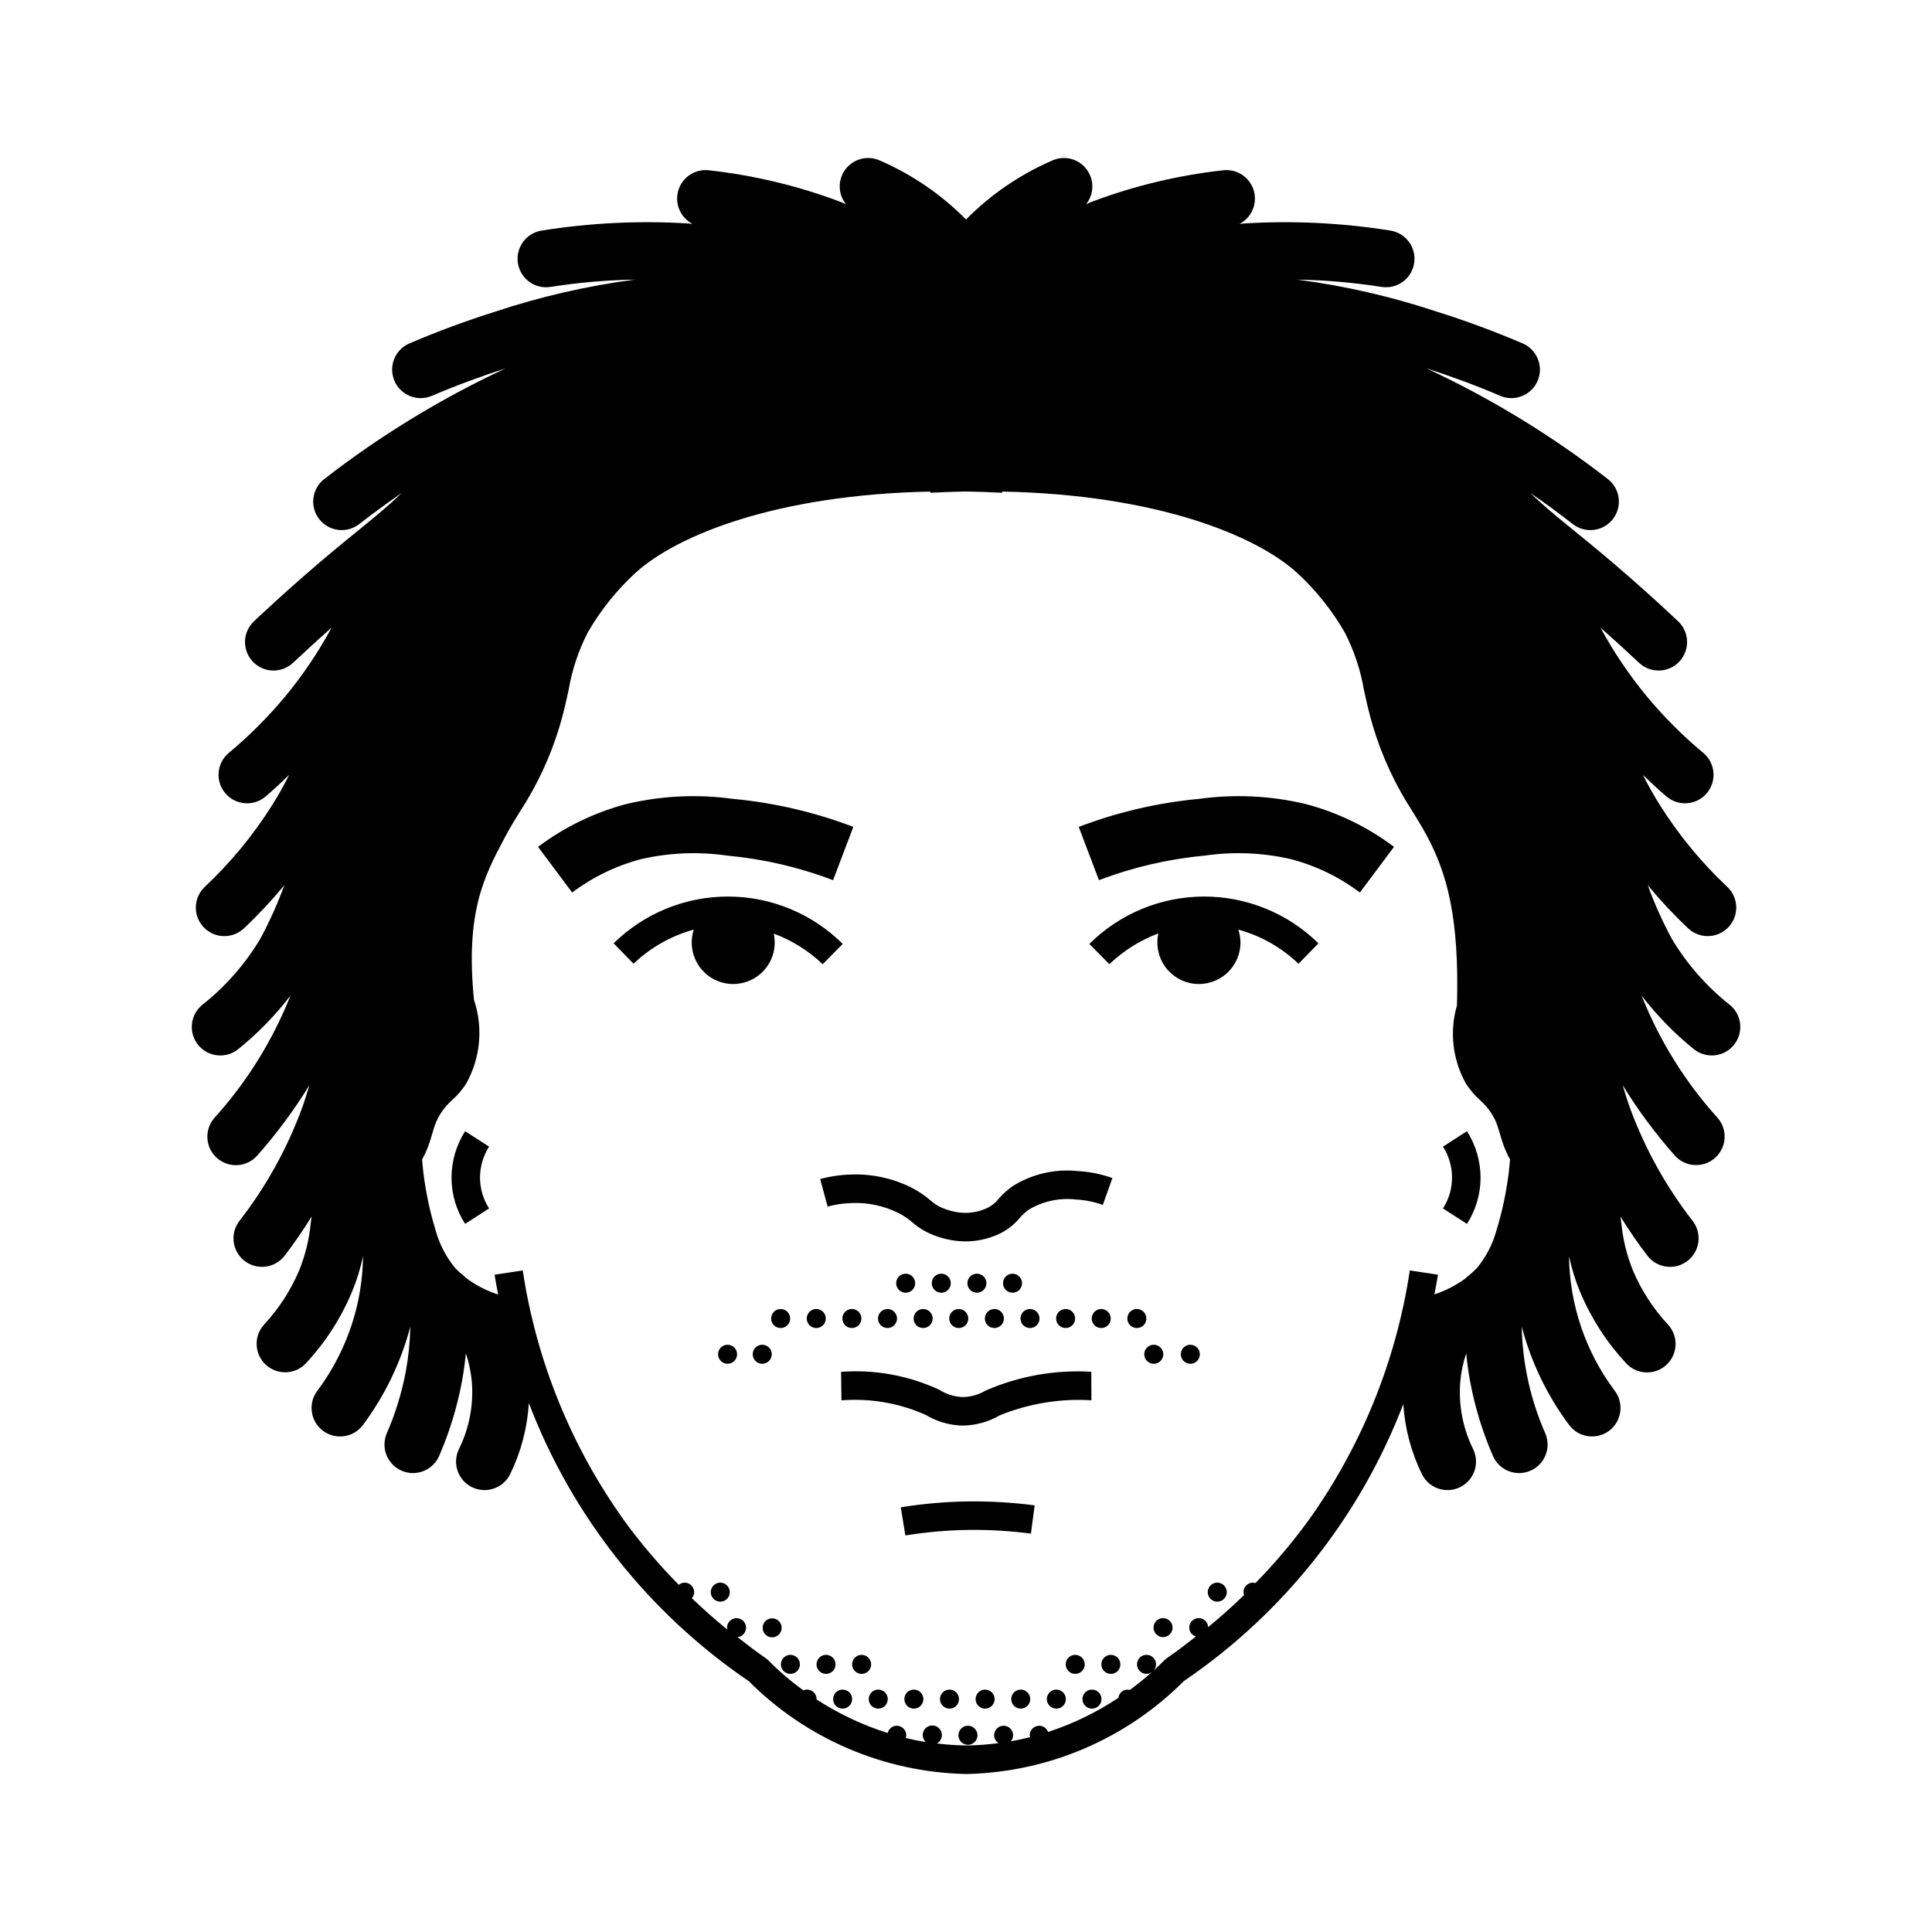 <?xml version="1.0" encoding="UTF-8"?>
<!-- Uploaded to: SVG Repo, www.svgrepo.com, Generator: SVG Repo Mixer Tools -->
<svg fill="#000000" width="800px" height="800px" version="1.1" viewBox="144 144 512 512" xmlns="http://www.w3.org/2000/svg">
 <path d="m452.28 502.89c0 1.02-0.613 1.938-1.555 2.328-0.941 0.391-2.027 0.176-2.746-0.547-0.719-0.719-0.938-1.801-0.547-2.742 0.391-0.941 1.309-1.555 2.328-1.555 0.668 0 1.309 0.266 1.781 0.738 0.473 0.469 0.738 1.109 0.738 1.777zm7.172-2.519v0.004c-1.02 0-1.938 0.613-2.328 1.555-0.387 0.941-0.172 2.023 0.547 2.742 0.723 0.723 1.805 0.938 2.746 0.547 0.941-0.391 1.555-1.309 1.555-2.328 0-0.668-0.266-1.309-0.738-1.777-0.473-0.473-1.113-0.738-1.781-0.738zm-14.176-9.473v0.004c-1.016 0-1.938 0.613-2.324 1.555-0.391 0.941-0.176 2.023 0.543 2.746 0.723 0.719 1.805 0.934 2.746 0.547 0.941-0.391 1.555-1.309 1.555-2.328 0-0.668-0.266-1.309-0.738-1.781-0.473-0.473-1.113-0.738-1.781-0.738zm-11.957 2.519v0.004c0 1.02 0.613 1.938 1.555 2.328 0.941 0.387 2.023 0.172 2.742-0.547 0.723-0.723 0.938-1.805 0.547-2.746-0.391-0.941-1.309-1.555-2.324-1.555-0.668 0-1.309 0.266-1.781 0.738-0.473 0.473-0.738 1.113-0.738 1.781zm-9.441 0v0.004c0 1.02 0.613 1.938 1.555 2.328 0.941 0.387 2.023 0.172 2.746-0.547 0.719-0.723 0.934-1.805 0.547-2.746-0.391-0.941-1.309-1.555-2.328-1.555-0.668 0-1.309 0.266-1.781 0.738-0.473 0.473-0.738 1.113-0.738 1.781zm-9.441 0 0.004 0.004c0 1.02 0.613 1.938 1.555 2.328 0.938 0.387 2.023 0.172 2.742-0.547 0.723-0.723 0.938-1.805 0.547-2.746s-1.309-1.555-2.328-1.555c-0.668 0-1.309 0.266-1.781 0.738-0.473 0.473-0.738 1.113-0.734 1.781zm-9.441 0 0.004 0.004c0 1.02 0.613 1.938 1.555 2.328 0.941 0.387 2.023 0.172 2.742-0.547 0.723-0.723 0.938-1.805 0.547-2.746s-1.309-1.555-2.324-1.555c-0.668 0-1.309 0.266-1.781 0.738-0.473 0.473-0.738 1.113-0.738 1.781zm-6.922-2.519 0.004 0.004c-1.02 0-1.938 0.613-2.328 1.555s-0.172 2.023 0.547 2.746c0.719 0.719 1.805 0.934 2.746 0.547 0.941-0.391 1.555-1.309 1.555-2.328 0-0.668-0.266-1.309-0.738-1.781-0.473-0.473-1.113-0.738-1.781-0.738zm-11.957 2.519v0.004c0 1.02 0.613 1.938 1.555 2.328 0.941 0.387 2.027 0.172 2.746-0.547 0.719-0.723 0.938-1.805 0.547-2.746s-1.309-1.555-2.328-1.555c-0.668 0-1.309 0.266-1.781 0.738-0.473 0.473-0.738 1.113-0.738 1.781zm-9.441 0 0.004 0.004c0 1.02 0.613 1.938 1.555 2.328 0.941 0.387 2.023 0.172 2.742-0.547 0.723-0.723 0.938-1.805 0.547-2.746-0.391-0.941-1.309-1.555-2.328-1.555-0.668 0-1.309 0.266-1.777 0.738-0.473 0.473-0.738 1.113-0.738 1.781zm-9.441 0 0.004 0.004c0 1.02 0.613 1.938 1.555 2.328 0.941 0.387 2.023 0.172 2.746-0.547 0.719-0.723 0.934-1.805 0.543-2.746-0.387-0.941-1.305-1.555-2.324-1.555-0.668 0-1.309 0.266-1.781 0.738-0.473 0.473-0.738 1.113-0.738 1.781zm-4.402 0 0.004 0.004c0-1.02-0.613-1.938-1.555-2.328s-2.023-0.172-2.746 0.547c-0.719 0.719-0.934 1.805-0.547 2.746 0.391 0.941 1.309 1.555 2.328 1.555 0.668 0 1.309-0.266 1.781-0.738 0.473-0.473 0.738-1.113 0.738-1.781zm-14.477 0 0.004 0.004c0 1.02 0.613 1.938 1.555 2.328 0.941 0.387 2.023 0.172 2.742-0.547 0.723-0.723 0.938-1.805 0.547-2.746s-1.309-1.555-2.328-1.555c-0.668 0-1.309 0.266-1.781 0.738-0.469 0.473-0.734 1.113-0.734 1.781zm-11.547 6.953 0.004 0.004c-1.02 0-1.938 0.613-2.328 1.555-0.391 0.941-0.176 2.023 0.547 2.742 0.719 0.723 1.801 0.938 2.742 0.547 0.941-0.391 1.555-1.309 1.555-2.328 0-1.391-1.125-2.516-2.516-2.516zm9.188 0 0.004 0.004c-1.02 0-1.938 0.613-2.328 1.555-0.391 0.941-0.176 2.023 0.547 2.742 0.719 0.723 1.805 0.938 2.746 0.547 0.938-0.391 1.555-1.309 1.555-2.328 0-1.391-1.129-2.516-2.519-2.516zm120.59 63.047c-1.02 0-1.938 0.613-2.328 1.555-0.391 0.941-0.176 2.023 0.547 2.746 0.719 0.719 1.805 0.934 2.746 0.543 0.938-0.387 1.555-1.309 1.555-2.324 0-1.391-1.129-2.519-2.519-2.519zm-131.71 0c-1.02 0-1.938 0.613-2.324 1.555-0.391 0.941-0.176 2.023 0.543 2.746 0.723 0.719 1.805 0.934 2.746 0.543 0.941-0.387 1.555-1.309 1.555-2.324 0-1.391-1.129-2.519-2.519-2.519zm117.34 9.398c-1.02 0-1.938 0.613-2.328 1.555-0.391 0.941-0.172 2.023 0.547 2.746 0.719 0.719 1.805 0.934 2.746 0.543 0.941-0.387 1.555-1.305 1.555-2.324 0-1.391-1.129-2.519-2.519-2.519zm-103.59 0.059c-1.02 0-1.938 0.613-2.328 1.555-0.391 0.938-0.176 2.023 0.547 2.742 0.719 0.723 1.801 0.938 2.742 0.547 0.941-0.391 1.555-1.309 1.555-2.328 0-0.668-0.262-1.309-0.734-1.781-0.473-0.473-1.113-0.734-1.781-0.734zm23.719 9.684v-0.004c-1.02 0-1.938 0.613-2.328 1.555-0.391 0.941-0.176 2.027 0.547 2.746 0.719 0.719 1.801 0.938 2.742 0.547 0.941-0.391 1.555-1.309 1.555-2.328 0-0.668-0.266-1.309-0.738-1.781-0.469-0.473-1.109-0.738-1.777-0.738zm-9.441 0v-0.004c-1.02 0-1.938 0.613-2.328 1.555-0.391 0.941-0.172 2.027 0.547 2.746s1.805 0.938 2.746 0.547c0.941-0.391 1.555-1.309 1.555-2.328 0-1.391-1.129-2.519-2.519-2.519zm-9.441 0v-0.004c-1.02 0-1.938 0.613-2.328 1.555-0.387 0.941-0.172 2.027 0.547 2.746 0.723 0.719 1.805 0.938 2.746 0.547 0.941-0.391 1.555-1.309 1.555-2.328 0-1.391-1.129-2.519-2.519-2.519zm84.918 0 0.004-0.004c-1.02 0-1.938 0.613-2.328 1.555-0.391 0.941-0.176 2.027 0.547 2.746 0.719 0.719 1.801 0.938 2.742 0.547 0.941-0.391 1.555-1.309 1.555-2.328 0-1.391-1.125-2.519-2.516-2.519zm-9.441 0 0.004-0.004c-1.02 0-1.938 0.613-2.328 1.555-0.391 0.941-0.172 2.027 0.547 2.746s1.805 0.938 2.746 0.547c0.941-0.391 1.555-1.309 1.555-2.328 0-0.668-0.266-1.309-0.738-1.781-0.473-0.473-1.113-0.738-1.781-0.738zm4.441 9.203c-1.02 0-1.938 0.613-2.328 1.555s-0.176 2.023 0.547 2.746c0.719 0.719 1.801 0.934 2.742 0.547 0.941-0.391 1.555-1.309 1.555-2.328 0-0.668-0.266-1.309-0.734-1.781-0.473-0.473-1.113-0.738-1.781-0.738zm-9.441 0c-1.02 0-1.938 0.613-2.328 1.555s-0.172 2.023 0.547 2.746c0.719 0.719 1.805 0.934 2.746 0.547 0.941-0.391 1.555-1.309 1.555-2.328 0-0.668-0.266-1.309-0.738-1.781s-1.113-0.738-1.781-0.738zm-9.441 0c-1.02 0-1.938 0.613-2.324 1.555-0.391 0.941-0.176 2.023 0.543 2.746 0.723 0.719 1.805 0.934 2.746 0.547 0.941-0.391 1.555-1.309 1.555-2.328 0-0.668-0.266-1.309-0.738-1.781s-1.113-0.738-1.781-0.738zm-9.441 0h0.004c-1.02 0-1.938 0.613-2.328 1.555s-0.176 2.023 0.547 2.746c0.719 0.719 1.801 0.934 2.742 0.547 0.941-0.391 1.555-1.309 1.555-2.328 0-0.668-0.266-1.309-0.738-1.781-0.469-0.473-1.109-0.738-1.777-0.738zm-9.441 0h0.004c-1.02 0-1.938 0.613-2.328 1.555-0.391 0.941-0.172 2.023 0.547 2.746 0.719 0.719 1.805 0.934 2.746 0.547 0.938-0.391 1.555-1.309 1.555-2.328 0-0.668-0.266-1.309-0.738-1.781-0.473-0.473-1.113-0.738-1.781-0.738zm-9.441 0h0.004c-1.02 0-1.938 0.613-2.328 1.555-0.387 0.941-0.172 2.023 0.547 2.746 0.723 0.719 1.805 0.934 2.746 0.547 0.941-0.391 1.555-1.309 1.555-2.328 0-0.668-0.266-1.309-0.738-1.781-0.473-0.473-1.113-0.738-1.781-0.738zm-9.441 0h0.008c-1.02 0-1.938 0.613-2.328 1.555s-0.176 2.023 0.547 2.746c0.719 0.719 1.801 0.934 2.742 0.547 0.941-0.391 1.555-1.309 1.555-2.328 0-0.668-0.266-1.309-0.738-1.781-0.469-0.473-1.109-0.738-1.777-0.738zm-9.441 0h0.008c-1.02 0-1.938 0.613-2.328 1.555s-0.176 2.023 0.547 2.746c0.719 0.719 1.805 0.934 2.746 0.547 0.938-0.391 1.555-1.309 1.555-2.328 0-1.391-1.129-2.519-2.519-2.519zm33.215 9.582h0.004c-1.016 0-1.938 0.613-2.324 1.555-0.391 0.941-0.176 2.027 0.543 2.746 0.723 0.719 1.805 0.938 2.746 0.547s1.555-1.309 1.555-2.328c0-1.391-1.129-2.519-2.519-2.519zm-39.164-144.88 1.98 7.289c2.133-0.582 4.332-0.895 6.543-0.938 4.156-0.152 8.285 0.723 12.027 2.543 1.387 0.684 2.68 1.543 3.852 2.555 1.949 1.707 4.227 2.992 6.691 3.785 2.391 0.828 4.902 1.266 7.434 1.289 0.367 0 0.734-0.012 1.098-0.031h0.004c2.465-0.137 4.891-0.703 7.16-1.672 2.328-0.969 4.383-2.481 6.004-4.414 0.746-0.871 1.598-1.652 2.535-2.324 3.75-2.234 8.133-3.168 12.465-2.66 2.43 0.121 4.828 0.602 7.113 1.426l2.547-7.113h0.004c-2.988-1.07-6.113-1.699-9.285-1.859-6.008-0.621-12.051 0.793-17.168 4.008-1.387 0.984-2.652 2.129-3.769 3.41-0.902 1.137-2.082 2.027-3.422 2.582-1.461 0.625-3.023 0.988-4.609 1.07-1.938 0.078-3.871-0.219-5.695-0.875-1.605-0.5-3.086-1.344-4.332-2.477-1.605-1.367-3.371-2.535-5.262-3.469-4.82-2.359-10.148-3.504-15.512-3.332-2.84 0.055-5.664 0.457-8.402 1.207zm71.852 51.066c-9.598-0.566-19.195 1.145-28.012 4.992-1.859 1.109-3.984 1.703-6.152 1.715-2.184-0.098-4.305-0.77-6.144-1.945-8.121-3.773-17.07-5.406-26-4.742l0.098 7.555c7.644-0.598 15.316 0.727 22.32 3.848 2.906 1.754 6.211 2.734 9.602 2.84h0.297-0.004c3.43-0.059 6.789-0.996 9.754-2.719 7.691-3.133 15.988-4.496 24.277-3.988zm-0.516-113.38 5.312 5.371h0.004c3.723-3.574 8.137-6.348 12.973-8.156-0.684 3.059-0.031 6.262 1.793 8.812 1.824 2.547 4.648 4.195 7.766 4.535 3.113 0.34 6.227-0.664 8.555-2.758 2.332-2.098 3.656-5.086 3.648-8.219-0.012-1.148-0.211-2.289-0.578-3.375 5.992 1.637 11.477 4.746 15.957 9.047l5.277-5.41 0.004-0.004c-8.102-7.973-19.02-12.426-30.387-12.398-11.363 0.027-22.262 4.539-30.32 12.551zm-83.633-2.738h0.004c4.824 1.793 9.234 4.555 12.961 8.109l5.312-5.371v-0.004c-8.062-8.012-18.957-12.523-30.324-12.551-11.367-0.027-22.285 4.426-30.383 12.398l5.277 5.41v0.004c4.481-4.301 9.969-7.41 15.957-9.047-1 3.062-0.605 6.41 1.074 9.16 1.684 2.75 4.488 4.621 7.672 5.121s6.426-0.418 8.871-2.519c2.445-2.098 3.848-5.164 3.836-8.387-0.004-0.781-0.086-1.562-0.254-2.328zm112.71-35.699 0.004-0.004c-10.918 1.016-21.648 3.516-31.895 7.426l5.367 14.129v-0.004c8.961-3.426 18.348-5.609 27.898-6.496 7.637-1.125 15.418-0.816 22.945 0.91 6.617 1.727 12.832 4.734 18.297 8.852l9.047-12.102v0.004c-7.031-5.297-15.035-9.164-23.551-11.387-9.207-2.176-18.738-2.625-28.109-1.332zm-124.89 15.051c9.551 0.887 18.938 3.07 27.898 6.496l5.367-14.125c-10.246-3.91-20.977-6.41-31.898-7.426-9.367-1.293-18.898-0.844-28.105 1.332-8.516 2.223-16.516 6.09-23.547 11.387l9.047 12.102-0.004-0.004c5.465-4.117 11.68-7.125 18.297-8.852 7.527-1.727 15.305-2.035 22.945-0.91zm45.844 172.69 1.215 7.457c5.582-0.906 11.227-1.398 16.879-1.469 5.481-0.055 10.957 0.273 16.391 0.984l0.992-7.488c-5.793-0.758-11.633-1.109-17.473-1.051-6.031 0.078-12.051 0.602-18.004 1.566zm150.04-75.113c2.356-3.66 3.606-7.926 3.606-12.277-0.016-4.352-1.266-8.613-3.606-12.285l-6.356 4.094c1.57 2.445 2.402 5.285 2.402 8.188s-0.832 5.746-2.402 8.188zm-265.5-24.562c-2.34 3.672-3.59 7.93-3.602 12.285-0.004 4.352 1.246 8.613 3.602 12.277l6.356-4.094c-1.57-2.441-2.402-5.285-2.402-8.188s0.832-5.746 2.402-8.188zm311.79-35.926c4.711 11.902 11.52 22.859 20.105 32.352 2.762 3.125 2.465 7.894-0.656 10.66-3.125 2.762-7.894 2.473-10.66-0.645-5.141-5.797-9.758-12.031-13.809-18.633 0.633 2.082 1.246 4.172 2.004 6.223 3.953 10.699 9.527 20.73 16.531 29.738 2.551 3.297 1.949 8.039-1.344 10.598-3.293 2.555-8.035 1.961-10.598-1.328-2.598-3.348-4.953-6.856-7.195-10.426 0.094 0.645 0.18 1.289 0.266 1.926 0.422 4.262 1.453 8.438 3.066 12.406 2.238 5.273 5.383 10.117 9.285 14.312 1.363 1.477 2.078 3.434 1.992 5.441-0.086 2.008-0.965 3.898-2.445 5.254-1.484 1.355-3.441 2.066-5.449 1.973-2.008-0.09-3.894-0.98-5.242-2.465-5.098-5.492-9.191-11.832-12.102-18.73-1.289-3.106-2.289-6.32-2.988-9.609 0.145 12.891 4.398 25.398 12.141 35.703 2.496 3.344 1.812 8.078-1.531 10.574-3.344 2.496-8.078 1.809-10.574-1.531-5.828-7.816-10.098-16.684-12.574-26.113 0.195 9.746 2.312 19.359 6.234 28.285 1.66 3.828-0.098 8.277-3.926 9.938s-8.277-0.098-9.938-3.926c-2.727-6.285-4.746-12.859-6.016-19.594-0.473-2.519-0.801-5.051-1.062-7.59h0.004c-0.82 2.434-1.352 4.957-1.578 7.512-0.504 6.141 0.668 12.305 3.391 17.832 0.887 1.801 1.023 3.879 0.379 5.777-0.648 1.902-2.023 3.465-3.824 4.352-1.801 0.883-3.879 1.016-5.777 0.363-1.898-0.648-3.461-2.027-4.34-3.832-2.836-5.801-4.508-12.098-4.93-18.543-11.449 29.832-31.75 55.449-58.176 73.41-15.203 15.25-35.695 24.059-57.223 24.602h-0.789c-21.543-0.531-42.055-9.34-57.273-24.602-26.508-18.02-46.852-43.738-58.277-73.688-0.391 6.539-2.07 12.934-4.945 18.82-0.879 1.805-2.441 3.184-4.34 3.832-1.898 0.652-3.977 0.52-5.777-0.363-1.801-0.887-3.176-2.449-3.824-4.352-0.645-1.898-0.508-3.977 0.379-5.777 2.723-5.527 3.894-11.688 3.394-17.824-0.23-2.562-0.762-5.086-1.578-7.519-0.258 2.539-0.59 5.07-1.059 7.586h-0.004c-1.27 6.738-3.285 13.309-6.016 19.598-1.66 3.828-6.109 5.586-9.938 3.926-3.828-1.66-5.586-6.109-3.926-9.938 2.281-5.254 3.969-10.746 5.027-16.375 0.715-3.934 1.117-7.914 1.207-11.91-2.477 9.43-6.746 18.297-12.574 26.113-2.496 3.344-7.231 4.027-10.574 1.531-3.344-2.496-4.027-7.231-1.531-10.574 4.945-6.602 8.496-14.137 10.449-22.148 1.062-4.441 1.633-8.988 1.691-13.555-0.699 3.289-1.699 6.504-2.988 9.609-2.91 6.902-7.004 13.242-12.098 18.73-2.824 3.062-7.586 3.262-10.66 0.453-3.07-2.809-3.289-7.574-0.488-10.656 3.902-4.195 7.047-9.039 9.285-14.312 1.613-3.969 2.644-8.145 3.066-12.406 0.086-0.641 0.172-1.281 0.266-1.926-2.242 3.574-4.598 7.078-7.195 10.426-2.562 3.289-7.305 3.883-10.598 1.328-3.293-2.559-3.894-7.301-1.34-10.598 7-9.008 12.574-19.039 16.527-29.738 0.758-2.051 1.367-4.137 2.004-6.223-4.047 6.602-8.668 12.836-13.805 18.633-1.328 1.508-3.199 2.426-5.203 2.551s-3.977-0.551-5.481-1.883c-1.504-1.328-2.418-3.203-2.535-5.211-0.121-2.004 0.562-3.973 1.898-5.473 8.586-9.492 15.395-20.453 20.105-32.352-4.027 5.262-8.672 10.02-13.832 14.18-3.242 2.625-8 2.125-10.625-1.117-2.629-3.246-2.125-8.004 1.117-10.629 6.125-4.848 11.32-10.762 15.332-17.465 2.469-4.578 4.602-9.328 6.383-14.215-3.332 4.023-6.906 7.84-10.707 11.422-3.039 2.859-7.82 2.719-10.68-0.32-2.863-3.035-2.719-7.816 0.32-10.68 6.84-6.43 12.836-13.703 17.844-21.648 1.875-2.984 3.289-5.59 4.508-8.02-2.066 1.965-4.121 3.949-6.312 5.773l-0.004 0.004c-3.207 2.672-7.973 2.238-10.645-0.969-2.672-3.203-2.238-7.969 0.969-10.641 5.477-4.562 10.52-9.621 15.07-15.105 4.633-5.629 8.711-11.688 12.176-18.102-4.293 3.816-7.816 7.07-10.211 9.32-1.461 1.379-3.406 2.117-5.414 2.059-2.004-0.059-3.906-0.914-5.277-2.375-1.375-1.465-2.113-3.414-2.047-5.418 0.062-2.008 0.922-3.902 2.387-5.273 2.934-2.758 7.438-6.93 13.07-11.859 6.144-5.371 10.418-8.84 14.184-11.898 3.121-2.535 5.859-4.75 9.023-7.562 0.98-0.871 1.938-1.793 2.906-2.695-3.844 2.644-7.613 5.402-11.309 8.273-1.582 1.23-3.586 1.781-5.574 1.535-1.988-0.25-3.797-1.277-5.027-2.856-2.562-3.293-1.973-8.043 1.32-10.605 14.875-11.551 31.008-21.395 48.086-29.344-6.797 2.207-13.301 4.602-19.547 7.277-3.836 1.641-8.277-0.137-9.922-3.973-1.641-3.836 0.137-8.277 3.973-9.918 7.348-3.148 14.973-5.973 22.664-8.391v-0.004c11.953-3.973 24.25-6.809 36.734-8.469 0.223-0.027 0.449-0.027 0.672-0.055-7.59 0.117-15.156 0.766-22.656 1.941-1.98 0.32-4.004-0.16-5.629-1.336-1.625-1.176-2.719-2.953-3.035-4.934-0.312-1.98 0.172-4.004 1.348-5.629 1.18-1.625 2.957-2.711 4.938-3.023 12.816-2.047 25.816-2.68 38.77-1.887 0.406 0.023 0.809 0.074 1.215 0.102v0.004c-3.231-1.672-4.809-5.41-3.754-8.891 1.055-3.481 4.441-5.715 8.059-5.312 11.902 1.316 23.598 4.113 34.809 8.336 0.527 0.199 1.027 0.453 1.551 0.656-2.168-2.707-2.211-6.539-0.102-9.289s5.82-3.707 8.996-2.32c8.574 3.703 16.355 9.016 22.926 15.656 6.566-6.641 14.352-11.953 22.926-15.656 3.172-1.387 6.887-0.43 8.992 2.32 2.109 2.75 2.066 6.586-0.102 9.289 0.523-0.203 1.023-0.457 1.551-0.656h0.004c11.207-4.223 22.902-7.019 34.805-8.336 3.617-0.402 7.004 1.832 8.059 5.312s-0.523 7.219-3.754 8.891c0.406-0.027 0.809-0.078 1.215-0.102v-0.004c12.953-0.793 25.957-0.16 38.77 1.887 1.984 0.312 3.758 1.402 4.938 3.023 1.18 1.625 1.664 3.648 1.348 5.629-0.316 1.984-1.406 3.758-3.031 4.934-1.625 1.176-3.652 1.656-5.633 1.34-7.484-1.176-15.043-1.824-22.621-1.941 0.211 0.023 0.426 0.027 0.637 0.051h0.004c12.355 1.637 24.535 4.434 36.367 8.355 7.812 2.449 15.5 5.289 23.027 8.508 3.836 1.641 5.613 6.082 3.973 9.918-1.641 3.836-6.082 5.613-9.918 3.973-6.359-2.727-12.953-5.156-19.605-7.305h-0.004c17.102 7.953 33.25 17.805 48.145 29.371 3.293 2.562 3.887 7.312 1.324 10.602-2.566 3.293-7.312 3.887-10.605 1.324-3.688-2.871-7.453-5.629-11.301-8.266 0.965 0.898 1.922 1.82 2.902 2.688 3.16 2.809 5.898 5.027 9.02 7.562 3.769 3.059 8.039 6.527 14.184 11.898 5.637 4.93 10.137 9.102 13.074 11.859l-0.004-0.004c1.465 1.371 2.324 3.269 2.391 5.277 0.062 2.004-0.672 3.953-2.047 5.418-1.375 1.461-3.277 2.316-5.281 2.375-2.008 0.059-3.953-0.68-5.414-2.059-2.394-2.25-5.918-5.504-10.211-9.316v-0.004c3.465 6.414 7.543 12.473 12.176 18.102 4.551 5.484 9.594 10.543 15.07 15.105 3.207 2.672 3.641 7.438 0.969 10.641-2.672 3.207-7.438 3.641-10.645 0.969-2.191-1.828-4.246-3.809-6.312-5.773 1.215 2.43 2.633 5.031 4.508 8.016 5.004 7.945 11 15.219 17.844 21.648 3.035 2.863 3.18 7.644 0.316 10.68-2.859 3.039-7.641 3.18-10.68 0.32-3.801-3.582-7.375-7.398-10.707-11.422 1.781 4.891 3.918 9.645 6.391 14.227 4.012 6.695 9.203 12.609 15.324 17.453 3.246 2.625 3.746 7.383 1.121 10.625-2.629 3.246-7.387 3.746-10.629 1.121-5.16-4.16-9.801-8.918-13.832-14.18zm-61.441 72.824 7.473 1.133c-0.266 1.75-0.629 3.481-0.949 5.215 2.856-0.938 5.547-2.309 7.992-4.055 0.238-0.176 0.426-0.391 0.656-0.574v-0.004c0.918-0.707 1.785-1.48 2.598-2.309 2.445-2.969 4.234-6.426 5.238-10.137 1.5-4.938 2.574-9.996 3.207-15.117 0.156-1.18 0.227-2.379 0.352-3.566-0.184-0.324-0.527-0.957-0.906-1.777-1.656-3.602-1.934-6.523-3.25-9.086h-0.004c-0.379-0.723-0.809-1.422-1.281-2.09-0.711-0.973-1.523-1.871-2.422-2.676-1.469-1.305-2.754-2.801-3.82-4.453-3.539-6.309-4.402-13.773-2.387-20.723 0.668-23.266-2.664-34.961-7.852-44.738-1.18-2.219-2.461-4.305-3.777-6.449-4.621-7.047-8.203-14.723-10.633-22.793-1.09-3.676-1.781-6.867-2.398-9.68h0.004c-0.906-5.312-2.625-10.453-5.098-15.238-3.371-5.832-7.602-11.121-12.547-15.691-10.949-10.031-37.438-20.789-78.195-21.602l-0.016 0.32c-3.277-0.172-6.477-0.285-9.602-0.336-3.074 0.055-6.219 0.168-9.438 0.336l-0.016-0.316c-40.77 0.816-67.246 11.574-78.191 21.602l-0.004-0.004c-4.953 4.574-9.188 9.871-12.562 15.711h-0.004 0.004c-2.469 4.781-4.18 9.91-5.082 15.215-0.613 2.82-1.309 6.008-2.398 9.688v-0.004c-2.426 8.066-6.008 15.742-10.629 22.781-1.316 2.148-2.598 4.234-3.777 6.457l-0.238 0.449c-5.336 10.047-10.379 19.637-8.039 42.898 0.031 0.105 0.098 0.188 0.121 0.293v0.004c2.32 7.262 1.523 15.164-2.199 21.816-1.066 1.652-2.352 3.152-3.824 4.457-0.898 0.805-1.707 1.699-2.418 2.672-0.473 0.664-0.902 1.363-1.281 2.086-1.309 2.539-1.602 5.484-3.254 9.098-0.375 0.824-0.723 1.461-0.906 1.789 0.125 1.184 0.195 2.375 0.348 3.551 0.633 5.121 1.707 10.18 3.207 15.117 1.008 3.715 2.793 7.172 5.242 10.141 0.812 0.828 1.68 1.598 2.594 2.305 0.23 0.184 0.422 0.398 0.656 0.574v0.004c2.481 1.773 5.215 3.16 8.117 4.106-0.324-1.754-0.691-3.5-0.957-5.266l7.473-1.133h-0.004c3.606 23.953 12.848 46.707 26.961 66.395 4.371 5.992 9.184 11.648 14.395 16.926 0.438-0.367 0.984-0.574 1.551-0.582 1.395 0 2.519 1.129 2.519 2.519-0.008 0.59-0.227 1.156-0.613 1.598 3.023 2.898 6.156 5.684 9.422 8.332-0.051-0.156-0.082-0.312-0.098-0.477-0.016-1 0.562-1.914 1.469-2.328 0.91-0.418 1.98-0.254 2.727 0.41s1.027 1.707 0.719 2.656c-0.309 0.953-1.148 1.629-2.144 1.73 2.481 1.922 4.949 3.856 7.559 5.633l0.59 0.496c2.871 2.914 5.984 5.582 9.305 7.973 0.777-0.328 1.668-0.246 2.371 0.223 0.703 0.465 1.129 1.254 1.129 2.098l-0.016 0.07c5.856 3.816 12.203 6.82 18.871 8.918 0.258-1.117 1.25-1.914 2.398-1.926 0.668 0 1.309 0.266 1.781 0.738s0.738 1.113 0.738 1.781c-0.012 0.25-0.062 0.492-0.148 0.727 1.723 0.414 3.488 0.781 5.316 1.074-0.801-0.75-1.031-1.934-0.562-2.93 0.465-0.996 1.523-1.578 2.613-1.441 1.094 0.137 1.973 0.965 2.176 2.047 0.207 1.078-0.309 2.168-1.273 2.699 2.477 0.305 4.969 0.48 7.465 0.527h0.695c2.738-0.047 5.473-0.254 8.188-0.617-0.727-0.445-1.176-1.23-1.188-2.086 0-1.391 1.129-2.519 2.519-2.519s2.519 1.129 2.519 2.519c-0.008 0.594-0.23 1.16-0.621 1.605 1.758-0.309 3.465-0.68 5.125-1.098-0.051-0.164-0.086-0.336-0.102-0.508-0.008-1.219 0.867-2.266 2.066-2.481 1.199-0.211 2.379 0.469 2.797 1.613 6.586-2.164 12.855-5.203 18.629-9.043 0.152-1.242 1.203-2.18 2.453-2.191 0.188 0.016 0.371 0.055 0.547 0.113 2.094-1.527 4.109-3.156 6.043-4.887-0.441 0.383-1.004 0.598-1.586 0.605-1.016 0-1.938-0.613-2.324-1.555-0.391-0.941-0.176-2.023 0.543-2.746 0.723-0.719 1.805-0.934 2.746-0.547 0.941 0.391 1.555 1.309 1.555 2.328-0.004 0.621-0.242 1.219-0.664 1.676 1.199-1.09 2.18-2.043 2.871-2.762l0.586-0.496c2.684-1.824 5.223-3.812 7.769-5.789l0.004-0.004c-1.043-0.316-1.754-1.277-1.762-2.363-0.008-1.367 1.082-2.484 2.449-2.519 1.363-0.031 2.504 1.031 2.562 2.398 3.297-2.707 6.469-5.539 9.52-8.496-0.094-0.25-0.148-0.516-0.156-0.781 0-1.391 1.129-2.519 2.519-2.519 0.215 0.016 0.43 0.059 0.633 0.129 5.047-5.148 9.715-10.652 13.969-16.473 14.113-19.688 23.352-42.441 26.957-66.395zm-107.8 3.383 0.004 0.004c0 1.016 0.613 1.938 1.555 2.324 0.941 0.391 2.023 0.176 2.742-0.543 0.723-0.723 0.938-1.805 0.547-2.746s-1.309-1.555-2.328-1.555c-0.668 0-1.309 0.266-1.781 0.738-0.469 0.473-0.734 1.113-0.734 1.781zm-9.441 0 0.004 0.004c0 1.016 0.613 1.934 1.555 2.324 0.941 0.391 2.023 0.176 2.746-0.543 0.719-0.723 0.934-1.805 0.543-2.746-0.387-0.941-1.309-1.555-2.324-1.555-0.668 0-1.309 0.266-1.781 0.738s-0.738 1.113-0.738 1.781zm-6.922-2.519 0.004 0.004c-1.02 0-1.938 0.613-2.328 1.555-0.387 0.941-0.172 2.023 0.547 2.746 0.719 0.719 1.805 0.934 2.746 0.543 0.941-0.387 1.555-1.309 1.555-2.324 0-1.391-1.129-2.519-2.519-2.519zm-11.957 2.519 0.004 0.004c0 1.016 0.613 1.934 1.555 2.324 0.938 0.391 2.023 0.176 2.742-0.543 0.723-0.723 0.938-1.805 0.547-2.746s-1.309-1.555-2.328-1.555c-1.391 0-2.516 1.129-2.516 2.519z"/>
</svg>